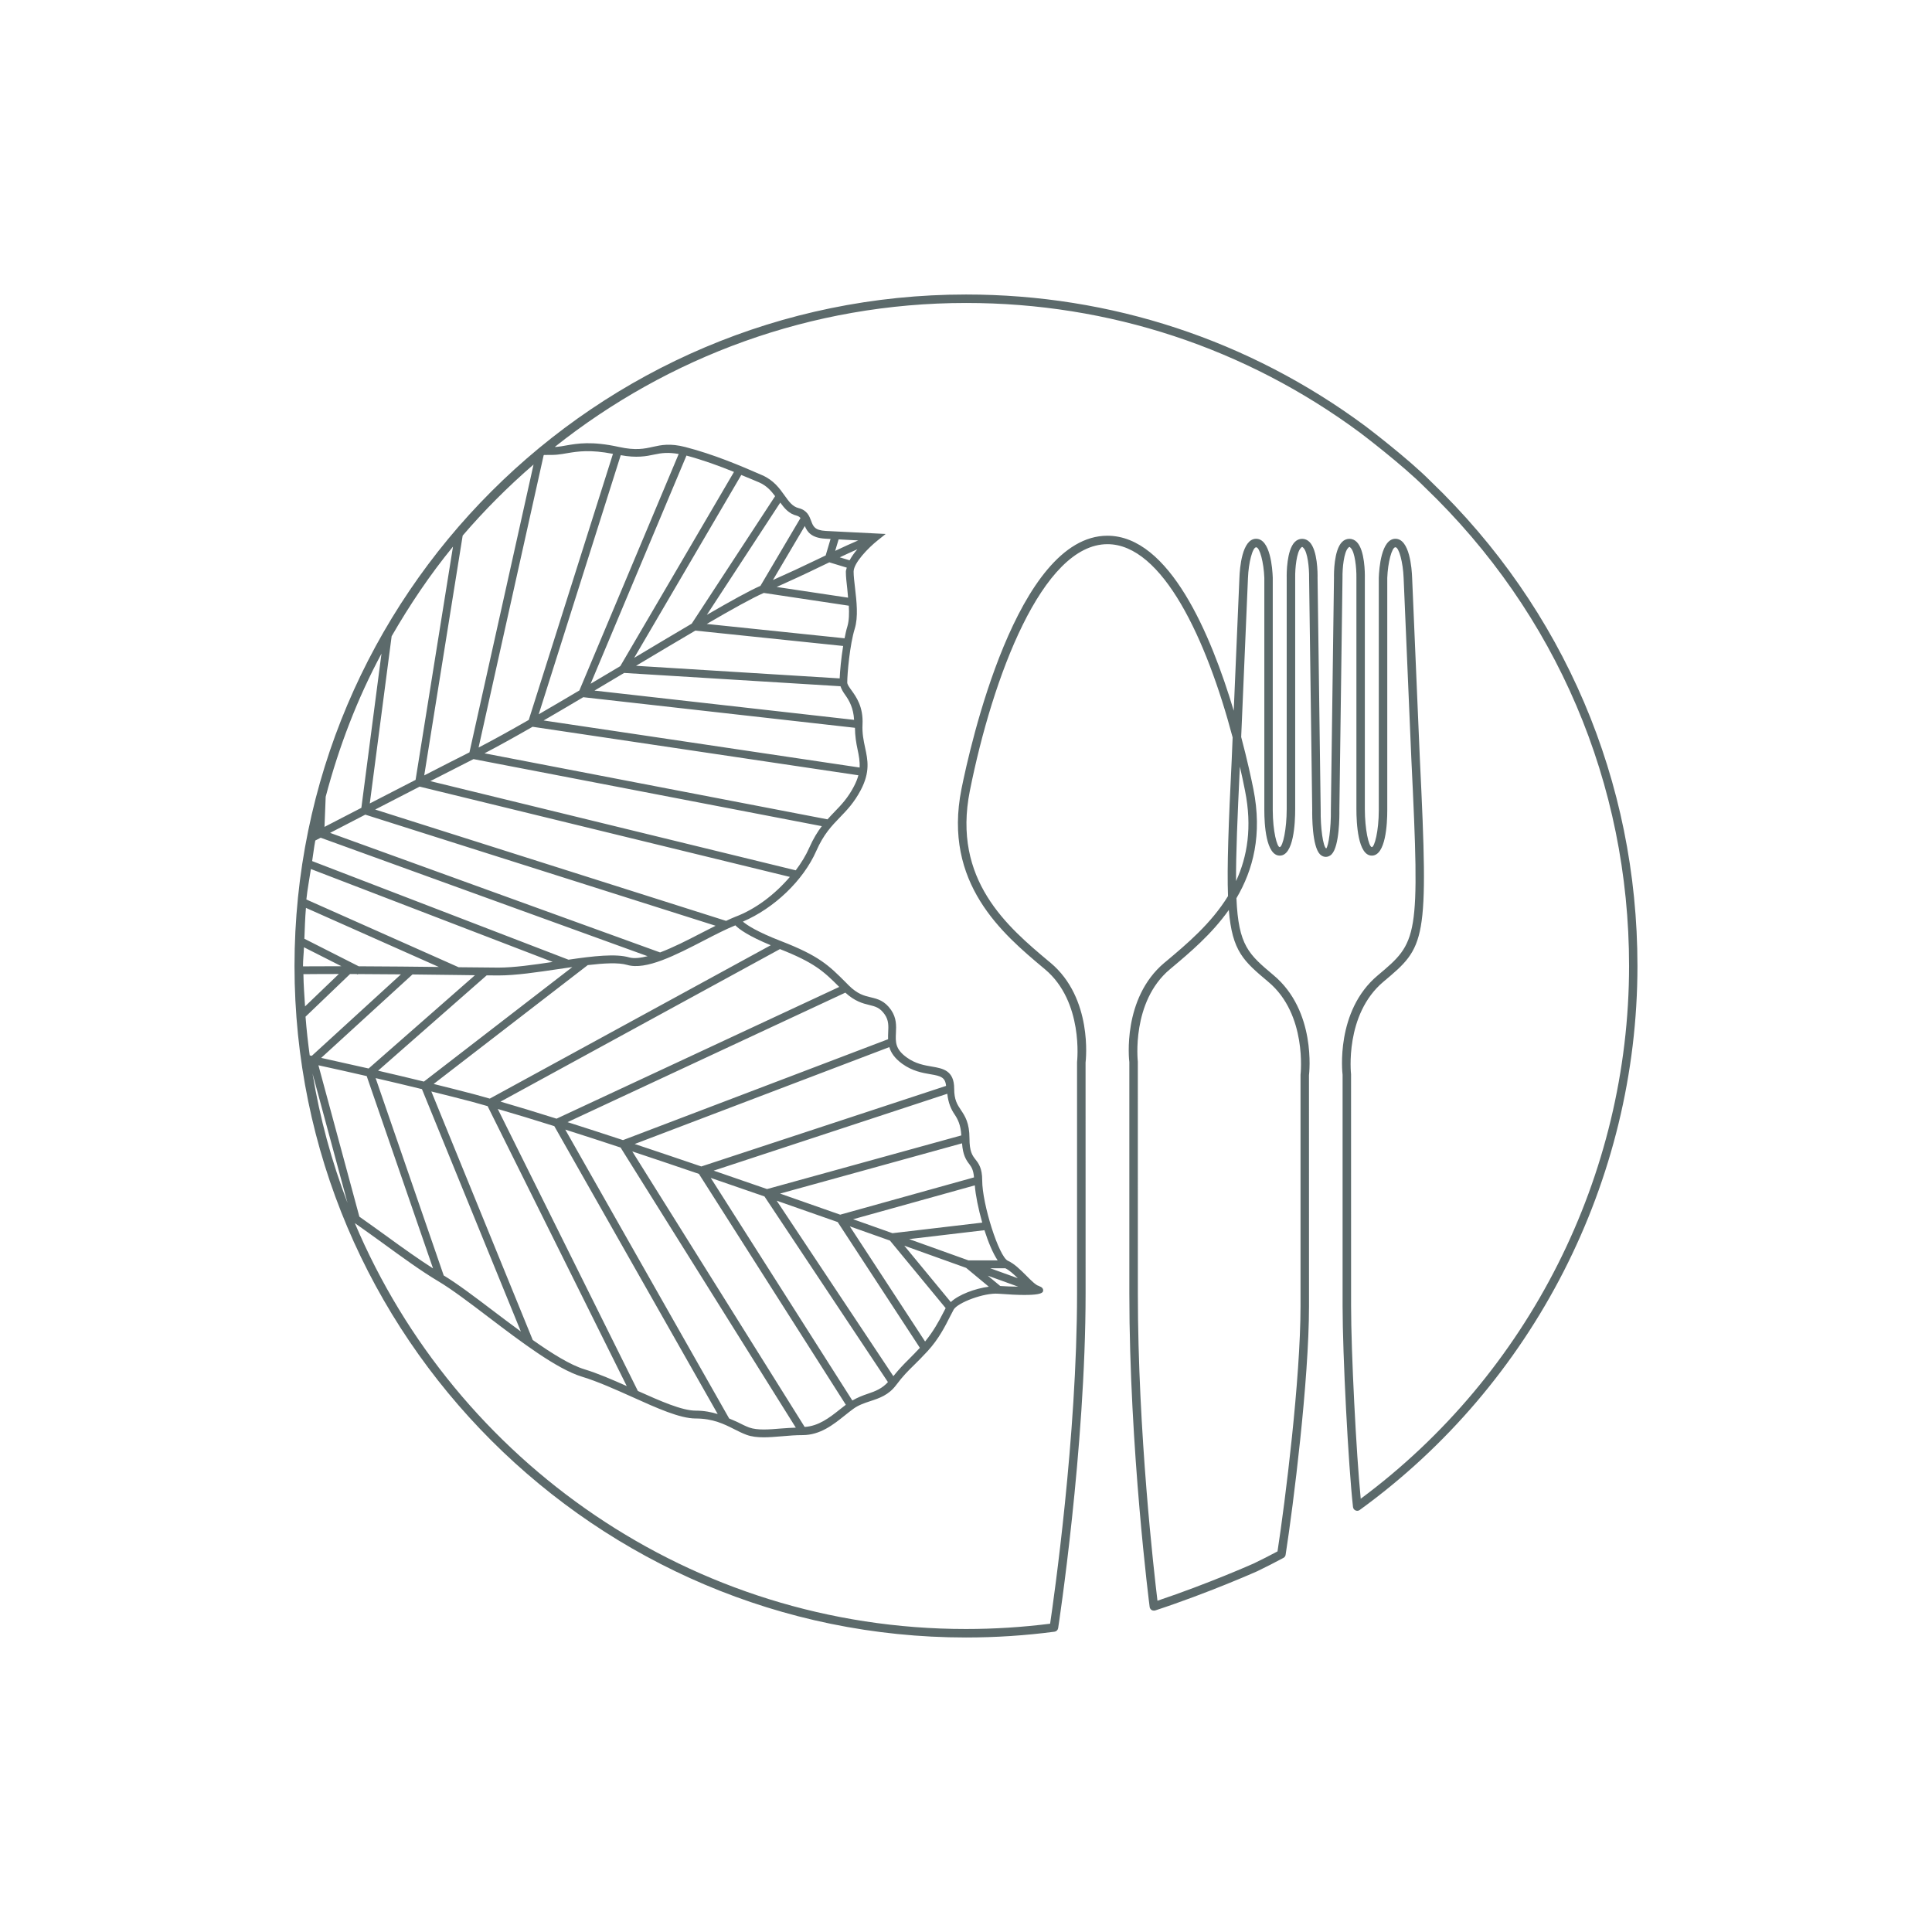 <?xml version="1.0" encoding="utf-8"?>
<!-- Generator: Adobe Illustrator 25.4.1, SVG Export Plug-In . SVG Version: 6.00 Build 0)  -->
<svg version="1.1" xmlns="http://www.w3.org/2000/svg" xmlns:xlink="http://www.w3.org/1999/xlink" x="0px" y="0px"
	 viewBox="0 0 60.11 60.11" enable-background="new 0 0 60.11 60.11" xml:space="preserve">
<g id="Bleu_traces">
	<path fill="#5C6A6B" d="M44.513,14.974c-0.706-0.712-1.986-1.681-2.041-1.723
		c-3.614-2.675-7.908-4.088-12.417-4.088c-11.52,0-20.892,9.372-20.892,20.892
		s9.372,20.892,20.892,20.892c0.923,0,1.85-0.061,2.754-0.18
		c0.058-0.008,0.104-0.053,0.113-0.11c0.009-0.056,0.854-5.589,0.854-10.417
		l-0.001-7.179c0.01-0.081,0.227-2.003-1.091-3.107l-0.055-0.045
		c-1.27-1.066-3.01-2.525-2.453-5.309c0.707-3.538,2.253-7.669,4.28-7.669
		c1.715,0,3.085,2.958,3.895,6.012l-0.028,0.676
		c-0.1,2.027-0.15,3.35-0.116,4.261c-0.525,0.855-1.284,1.492-1.924,2.029
		l-0.055,0.045c-1.316,1.104-1.101,3.026-1.091,3.092v7.194
		c0,4.827,0.625,9.708,0.632,9.756c0.005,0.039,0.027,0.074,0.061,0.096
		c0.033,0.02,0.073,0.023,0.111,0.014c1.648-0.541,3.16-1.213,3.179-1.222
		c0.273-0.132,0.545-0.27,0.812-0.414c0.041-0.022,0.066-0.063,0.069-0.108
		c0.238-1.531,0.726-5.413,0.726-7.726l-0.001-7.18
		c0.01-0.081,0.227-2.002-1.101-3.114c-0.773-0.65-1.093-0.918-1.156-2.396
		c0.519-0.879,0.811-1.98,0.527-3.398c-0.062-0.306-0.187-0.895-0.379-1.618
		l0.211-4.946c0.018-0.482,0.144-0.956,0.255-0.956
		c0.111,0,0.237,0.474,0.254,0.951v7.233c0,0.424,0.049,1.409,0.481,1.409
		c0.434,0,0.479-1.012,0.479-1.447v-7.197c-0.005-0.306,0.046-0.796,0.175-0.927
		c0.043-0.045,0.041-0.045,0.084,0c0.129,0.131,0.179,0.62,0.174,0.931
		l0.097,7.211c-0.003,0.188-0.004,1.139,0.242,1.389
		c0.065,0.065,0.134,0.079,0.181,0.079c0.046,0,0.115-0.014,0.18-0.079
		c0.246-0.249,0.245-1.2,0.242-1.385l0.097-7.219
		c-0.005-0.307,0.045-0.796,0.174-0.927c0.043-0.045,0.041-0.045,0.084,0
		c0.129,0.131,0.18,0.62,0.175,0.929v7.195c0,0.436,0.046,1.447,0.479,1.447
		s0.481-0.985,0.481-1.409v-7.229c0.017-0.482,0.143-0.956,0.254-0.956
		c0.11,0,0.237,0.474,0.255,0.957l0.241,5.648
		c0.274,5.606,0.2,5.669-1.048,6.717c-1.316,1.104-1.101,3.025-1.092,3.091
		v7.195c0,1.515,0.179,4.963,0.324,6.253c0.006,0.047,0.035,0.087,0.078,0.106
		c0.043,0.019,0.093,0.015,0.131-0.014c5.411-3.924,8.641-10.251,8.641-16.926
		C50.946,24.308,48.661,18.951,44.513,14.974z M16.977,14.155
		c0.148,0,0.273,0,0.362-0.01c0.103-0.01,0.204-0.027,0.311-0.046
		c0.33-0.055,0.714-0.116,1.421,0.022l-2.62,8.278
		c-0.586,0.336-1.117,0.63-1.561,0.859l2.024-9.091
		c0.005-0.004,0.009-0.008,0.013-0.012C16.944,14.156,16.962,14.155,16.977,14.155z
		 M9.427,30.055c0-0.197,0.024-0.387,0.03-0.583l1.166,0.59
		c-0.402-0.001-0.799,0.002-1.195,0.004C9.428,30.063,9.427,30.059,9.427,30.055z
		 M11.243,25.134c-0.369,0.19-0.751,0.389-1.147,0.593l0.037-0.938
		c0.413-1.562,0.987-3.059,1.736-4.453L11.243,25.134z M12.185,19.795
		c0.565-0.98,1.196-1.918,1.909-2.788l-1.164,7.257
		c-0.434,0.223-0.904,0.465-1.425,0.734L12.185,19.795z M22.264,28.803
		c-0.149,0.075-0.301,0.152-0.46,0.234c-0.418,0.218-0.863,0.443-1.267,0.596
		l-10.267-3.72c0.378-0.196,0.742-0.384,1.095-0.567L22.264,28.803z M9.977,26.064
		l10.172,3.686c-0.216,0.053-0.415,0.08-0.568,0.039
		c-0.42-0.125-1.124-0.043-1.894,0.07l-7.975-3.068
		c0.034-0.213,0.057-0.429,0.098-0.64C9.865,26.122,9.921,26.093,9.977,26.064z
		 M15.142,30.346c0.142,0.002,0.279,0.003,0.364,0.003
		c0.546,0,1.218-0.102,1.867-0.198c0.145-0.022,0.289-0.042,0.434-0.063
		l-4.618,3.563c-0.463-0.113-0.937-0.226-1.426-0.339L15.142,30.346z M11.469,33.244
		c-0.486-0.111-0.979-0.221-1.476-0.33l2.84-2.596
		c0.566,0.006,1.083,0.012,1.502,0.018c0.17,0.002,0.3,0.004,0.442,0.006
		L11.469,33.244z M17.196,29.929c-0.596,0.089-1.201,0.176-1.69,0.176
		c-0.214,0-0.626-0.005-1.168-0.011c-0.022-0-0.047-0.001-0.07-0.001
		l-4.736-2.107c0.032-0.321,0.095-0.632,0.141-0.948L17.196,29.929z
		 M13.653,30.085c-0.735-0.009-1.596-0.017-2.492-0.021l-1.691-0.857
		c0.013-0.321,0.021-0.643,0.049-0.96L13.653,30.085z M10.542,30.304L9.491,31.312
		c-0.02-0.334-0.047-0.665-0.051-1.003C9.805,30.306,10.172,30.303,10.542,30.304
		z M10.891,30.305c0.071,0,0.142,0,0.212,0.001l0.029,0.015l0.007-0.015
		c0.461,0.002,0.909,0.005,1.335,0.009l-2.773,2.535
		c-0.022-0.005-0.043-0.009-0.065-0.014c-0.054-0.399-0.099-0.799-0.13-1.204
		L10.891,30.305z M10.812,37.425c-0.494-1.285-0.859-2.63-1.088-4.023
		L10.812,37.425z M11.409,33.48l2.064,5.984c-0.452-0.29-0.942-0.637-1.468-1.021
		c-0.271-0.197-0.548-0.393-0.824-0.589l-1.274-4.71
		C10.412,33.254,10.914,33.366,11.409,33.48z M11.687,33.543
		c0.494,0.114,0.974,0.229,1.441,0.343l3.077,7.541
		c-0.288-0.211-0.576-0.427-0.854-0.638c-0.576-0.438-1.116-0.846-1.546-1.106
		L11.687,33.543z M13.42,33.958c0.436,0.108,0.863,0.215,1.262,0.32
		c0.147,0.039,0.325,0.091,0.489,0.137l4.329,8.71
		c-0.446-0.199-0.896-0.394-1.318-0.523c-0.441-0.135-1.013-0.493-1.607-0.911
		L13.42,33.958z M15.487,34.503c0.523,0.151,1.118,0.333,1.759,0.534l5.084,8.958
		c-0.197-0.059-0.413-0.106-0.685-0.106c-0.424,0-1.09-0.294-1.799-0.612
		L15.487,34.503z M17.587,35.145c0.55,0.175,1.119,0.359,1.721,0.558l5.452,8.715
		c-0.151,0.007-0.302,0.013-0.448,0.026c-0.382,0.032-0.743,0.062-1.002-0.03
		c-0.116-0.043-0.232-0.102-0.355-0.164c-0.081-0.04-0.18-0.077-0.269-0.117
		L17.587,35.145z M19.672,35.824c0.675,0.224,1.369,0.459,2.073,0.699l4.571,7.184
		c-0.06,0.046-0.119,0.091-0.179,0.139c-0.328,0.262-0.67,0.525-1.102,0.55
		L19.672,35.824z M22.113,36.648c0.558,0.191,1.117,0.384,1.672,0.577l3.841,5.776
		c-0.177,0.197-0.384,0.283-0.626,0.363c-0.159,0.053-0.322,0.117-0.481,0.21
		L22.113,36.648z M24.165,37.357c0.647,0.225,1.282,0.448,1.898,0.665l2.557,3.913
		c-0.13,0.139-0.249,0.259-0.347,0.358c-0.159,0.156-0.307,0.312-0.478,0.523
		L24.165,37.357z M26.44,38.155c0.431,0.152,0.847,0.3,1.249,0.443l1.733,2.101
		c-0.027,0.051-0.053,0.099-0.083,0.159c-0.123,0.244-0.301,0.567-0.557,0.88
		L26.44,38.155z M28.135,38.757c0.707,0.252,1.363,0.487,1.924,0.69l0.706,0.586
		c-0.43,0.056-0.938,0.247-1.183,0.478L28.135,38.757z M30.733,39.69
		c0.374,0.135,0.702,0.254,0.945,0.342c-0.196-0.003-0.393-0.009-0.557-0.021
		L30.733,39.69z M30.809,39.459h0.469c0.123,0.059,0.258,0.182,0.388,0.31
		C31.435,39.685,31.14,39.579,30.809,39.459z M30.132,39.214
		c-0.541-0.195-1.17-0.42-1.846-0.662l2.343-0.277
		c0.12,0.378,0.264,0.718,0.411,0.939H30.132z M27.767,38.368
		c-0.395-0.141-0.802-0.285-1.224-0.434l3.786-1.054
		c0.023,0.301,0.108,0.727,0.231,1.159L27.767,38.368z M26.141,37.792
		c-0.608-0.214-1.233-0.433-1.871-0.656l5.662-1.564
		c0.026,0.369,0.129,0.523,0.227,0.649c0.076,0.098,0.129,0.202,0.145,0.411
		L26.141,37.792z M23.865,36.995c-0.552-0.192-1.107-0.383-1.661-0.573
		l7.269-2.392c0.032,0.296,0.121,0.485,0.224,0.638
		c0.105,0.158,0.194,0.329,0.212,0.658L23.865,36.995z M21.82,36.292
		c-0.704-0.24-1.398-0.474-2.073-0.699l7.922-3.014
		c0.05,0.169,0.161,0.343,0.401,0.518c0.318,0.23,0.633,0.284,0.885,0.327
		c0.313,0.053,0.454,0.092,0.48,0.361L21.82,36.292z M27.631,32.333l-8.248,3.139
		c-0.603-0.199-1.174-0.383-1.725-0.559l8.643-4.029
		c0.294,0.269,0.542,0.336,0.741,0.383c0.194,0.048,0.335,0.081,0.485,0.297
		c0.125,0.181,0.117,0.356,0.107,0.556C27.631,32.188,27.628,32.26,27.631,32.333z
		 M17.316,34.805c-0.633-0.2-1.224-0.38-1.743-0.53l8.693-4.746
		c1.064,0.419,1.354,0.685,1.845,1.177L17.316,34.805z M15.238,34.181
		c-0.166-0.046-0.345-0.099-0.494-0.138c-0.396-0.104-0.819-0.211-1.252-0.318
		l4.795-3.698c0.502-0.059,0.954-0.085,1.225-0.006
		c0.587,0.173,1.512-0.305,2.406-0.768c0.353-0.183,0.682-0.35,0.961-0.463
		c0.115,0.119,0.406,0.332,1.101,0.619L15.238,34.181z M22.87,28.527
		c-0.086,0.032-0.186,0.082-0.28,0.124L11.673,25.187
		c0.505-0.261,0.962-0.496,1.383-0.713l11.519,2.809
		C24.111,27.826,23.508,28.289,22.87,28.527z M13.388,24.303
		c0.576-0.296,1.04-0.532,1.344-0.685l10.837,2.086
		c-0.134,0.176-0.265,0.387-0.39,0.67c-0.106,0.242-0.252,0.478-0.421,0.704
		L13.388,24.303z M15.074,23.438c0.433-0.226,0.937-0.505,1.496-0.826l10.137,1.509
		c-0.028,0.105-0.072,0.218-0.138,0.344c-0.19,0.365-0.394,0.576-0.611,0.8
		c-0.07,0.073-0.141,0.147-0.212,0.227L15.074,23.438z M16.914,22.416
		c0.395-0.229,0.81-0.473,1.233-0.724l8.453,0.952
		c0.002,0.255,0.039,0.476,0.08,0.667c0.042,0.198,0.076,0.375,0.065,0.569
		L16.914,22.416z M18.496,21.486c0.306-0.182,0.614-0.365,0.922-0.549l6.732,0.414
		c0.03,0.09,0.078,0.175,0.144,0.267c0.127,0.175,0.26,0.413,0.279,0.779
		L18.496,21.486z M19.789,20.715c0.645-0.385,1.275-0.761,1.845-1.095l4.599,0.478
		c-0.064,0.396-0.099,0.783-0.108,1.009L19.789,20.715z M26.277,19.859
		l-4.288-0.446c0.79-0.46,1.43-0.816,1.775-0.965l2.645,0.397
		c0.013,0.236,0.01,0.464-0.046,0.65C26.329,19.602,26.303,19.73,26.277,19.859z
		 M26.127,17.34c0.186-0.089,0.369-0.17,0.547-0.25
		c-0.093,0.108-0.175,0.223-0.241,0.343L26.127,17.34z M25.985,17.139l0.107-0.357
		c0.228,0.012,0.428,0.022,0.609,0.032C26.469,16.915,26.23,17.021,25.985,17.139z
		 M26.346,17.661c-0.01,0.042-0.029,0.086-0.029,0.126
		c0,0.149,0.021,0.335,0.044,0.532c0.01,0.09,0.015,0.183,0.025,0.276
		l-2.222-0.333c0.46-0.206,0.918-0.417,1.354-0.63
		c0.098-0.048,0.189-0.09,0.285-0.136L26.346,17.661z M25.689,17.281
		c-0.094,0.045-0.182,0.087-0.278,0.133c-0.439,0.213-0.9,0.426-1.363,0.632
		l0.992-1.68c0.072,0.175,0.198,0.371,0.639,0.394
		c0.055,0.003,0.107,0.006,0.162,0.009L25.689,17.281z M23.66,18.227
		c-0.337,0.147-0.931,0.476-1.668,0.903l2.284-3.493
		c0.13,0.177,0.271,0.348,0.509,0.406c0.059,0.015,0.091,0.042,0.121,0.073
		L23.66,18.227z M21.521,19.404c-0.554,0.325-1.164,0.69-1.79,1.064l3.332-5.69
		c0.185,0.077,0.383,0.155,0.554,0.23c0.236,0.103,0.374,0.263,0.499,0.429
		L21.521,19.404z M19.299,20.725c-0.308,0.184-0.617,0.368-0.923,0.549l2.982-7.1
		c0.527,0.143,1.015,0.321,1.478,0.509L19.299,20.725z M18.026,21.482
		c-0.435,0.258-0.86,0.507-1.265,0.742l2.552-8.062
		c0.496,0.091,0.791,0.034,1.048-0.021c0.221-0.049,0.438-0.073,0.755-0.016
		L18.026,21.482z M16.6,14.453l-1.994,8.955c-0.318,0.159-0.805,0.408-1.407,0.717
		l1.196-7.461C15.073,15.873,15.811,15.135,16.6,14.453z M39.465,30.552
		c1.206,1.011,1.001,2.854,0.998,2.888v7.195c0,2.271-0.476,6.073-0.716,7.633
		c-0.244,0.131-0.492,0.257-0.738,0.375c-0.015,0.007-1.423,0.633-2.997,1.16
		c-0.106-0.879-0.61-5.243-0.61-9.563l-0.001-7.21
		c-0.002-0.019-0.207-1.862,0.998-2.873l0.055-0.046
		c0.558-0.468,1.244-1.044,1.778-1.8C38.337,29.605,38.694,29.903,39.465,30.552z
		 M38.736,24.6c0.228,1.138,0.071,2.055-0.279,2.813
		c-0.005-0.827,0.042-1.959,0.119-3.562
		C38.634,24.103,38.688,24.353,38.736,24.6z M42.336,46.63
		c-0.14-1.423-0.3-4.569-0.3-5.995l-0.001-7.211
		c-0.002-0.019-0.206-1.861,1.009-2.881c1.307-1.097,1.413-1.187,1.132-6.924
		l-0.241-5.646c-0.01-0.284-0.077-1.21-0.519-1.21
		c-0.442,0-0.508,0.927-0.518,1.215v7.233c-0.001,0.653-0.133,1.146-0.218,1.146
		c-0.098-0.023-0.215-0.557-0.216-1.184v-7.193
		c0.003-0.142,0.002-0.86-0.25-1.116c-0.129-0.133-0.332-0.133-0.461,0
		c-0.252,0.257-0.252,0.976-0.249,1.112l-0.097,7.219
		c0.008,0.566-0.074,1.141-0.146,1.203c-0.097-0.062-0.179-0.636-0.171-1.207
		l-0.097-7.211c0.003-0.141,0.003-0.859-0.249-1.116
		c-0.129-0.133-0.332-0.133-0.461,0c-0.252,0.256-0.253,0.975-0.25,1.114v7.195
		c-0.001,0.627-0.118,1.16-0.216,1.184c-0.085,0-0.216-0.492-0.218-1.146v-7.238
		c-0.01-0.283-0.075-1.21-0.518-1.21c-0.441,0-0.509,0.926-0.519,1.209
		l-0.177,4.141c-0.707-2.364-1.999-5.445-3.931-5.445
		c-2.82,0-4.276,6.564-4.54,7.88c-0.587,2.938,1.297,4.518,2.543,5.563
		l0.055,0.046c1.206,1.011,1.001,2.854,0.998,2.889v7.194
		c0,4.454-0.725,9.515-0.838,10.278c-0.861,0.109-1.742,0.165-2.62,0.165
		c-8.539,0-15.881-5.216-19.012-12.628c0.275,0.194,0.549,0.389,0.819,0.585
		c0.643,0.468,1.249,0.91,1.78,1.225c0.422,0.251,0.976,0.671,1.562,1.117
		c0.995,0.756,2.122,1.613,2.907,1.851c0.495,0.151,1.04,0.397,1.567,0.633
		c0.76,0.343,1.478,0.667,1.968,0.667c0.54,0,0.891,0.176,1.201,0.333
		c0.129,0.065,0.252,0.127,0.382,0.175c0.161,0.059,0.342,0.078,0.537,0.078
		c0.18,0,0.372-0.017,0.57-0.033c0.209-0.019,0.425-0.036,0.639-0.036
		c0.548,0,0.956-0.327,1.315-0.614c0.088-0.07,0.175-0.14,0.261-0.202
		c0.163-0.119,0.34-0.178,0.527-0.24c0.282-0.092,0.573-0.189,0.806-0.5
		c0.214-0.286,0.367-0.437,0.561-0.627c0.121-0.119,0.253-0.251,0.421-0.433
		c0.345-0.376,0.545-0.775,0.691-1.065c0.043-0.084,0.081-0.16,0.117-0.224
		c0.124-0.216,0.949-0.53,1.391-0.494c1.363,0.106,1.386-0.033,1.394-0.095
		c0.004-0.033-0.011-0.105-0.117-0.135l0.002-0.005
		c-0.001-0-0.024-0.009-0.028-0.01c-0.082-0.018-0.245-0.179-0.377-0.313
		c-0.186-0.186-0.378-0.378-0.578-0.467c-0.276-0.122-0.799-1.759-0.799-2.503
		c0-0.379-0.11-0.522-0.209-0.649c-0.096-0.124-0.187-0.241-0.187-0.657
		c0-0.483-0.141-0.695-0.267-0.883c-0.112-0.168-0.209-0.313-0.209-0.664
		c0-0.567-0.352-0.627-0.693-0.686c-0.24-0.041-0.511-0.087-0.783-0.284
		c-0.361-0.26-0.35-0.484-0.336-0.768c0.01-0.214,0.022-0.457-0.15-0.708
		c-0.203-0.292-0.419-0.343-0.629-0.394c-0.205-0.048-0.416-0.098-0.693-0.375
		l-0.085-0.086c-0.533-0.533-0.826-0.827-2.018-1.289
		c-0.757-0.293-1.059-0.498-1.187-0.606c0.971-0.417,1.877-1.274,2.285-2.202
		c0.229-0.519,0.473-0.771,0.732-1.04c0.218-0.225,0.444-0.459,0.652-0.854
		c0.295-0.563,0.217-0.932,0.133-1.319c-0.046-0.217-0.094-0.44-0.08-0.719
		c0.028-0.551-0.198-0.862-0.346-1.067c-0.072-0.1-0.129-0.179-0.129-0.24
		c0-0.273,0.079-1.17,0.232-1.668c0.115-0.371,0.059-0.852,0.01-1.276
		c-0.022-0.189-0.044-0.368-0.044-0.503c0-0.273,0.459-0.743,0.748-0.973
		l0.25-0.2L27.238,16.597c0,0-0.793-0.038-1.545-0.078
		c-0.347-0.019-0.393-0.143-0.456-0.313c-0.056-0.148-0.124-0.332-0.392-0.398
		c-0.188-0.048-0.296-0.198-0.433-0.39c-0.159-0.224-0.34-0.476-0.696-0.632
		c-0.693-0.303-1.506-0.648-2.395-0.878c-0.475-0.122-0.748-0.063-1.011-0.005
		c-0.263,0.06-0.536,0.117-1.053,0.003c-0.849-0.186-1.29-0.108-1.647-0.046
		c-0.101,0.019-0.195,0.035-0.291,0.044c-0.015,0.001-0.041,0.001-0.058,0.001
		c3.521-2.796,7.962-4.479,12.796-4.479c4.452,0,8.691,1.396,12.258,4.036
		c0.014,0.01,1.319,0.999,2.015,1.699c4.099,3.929,6.355,9.218,6.355,14.893
		C50.683,36.569,47.567,42.747,42.336,46.63z"/>
</g>
<g id="Calque_2">
</g>
</svg>
